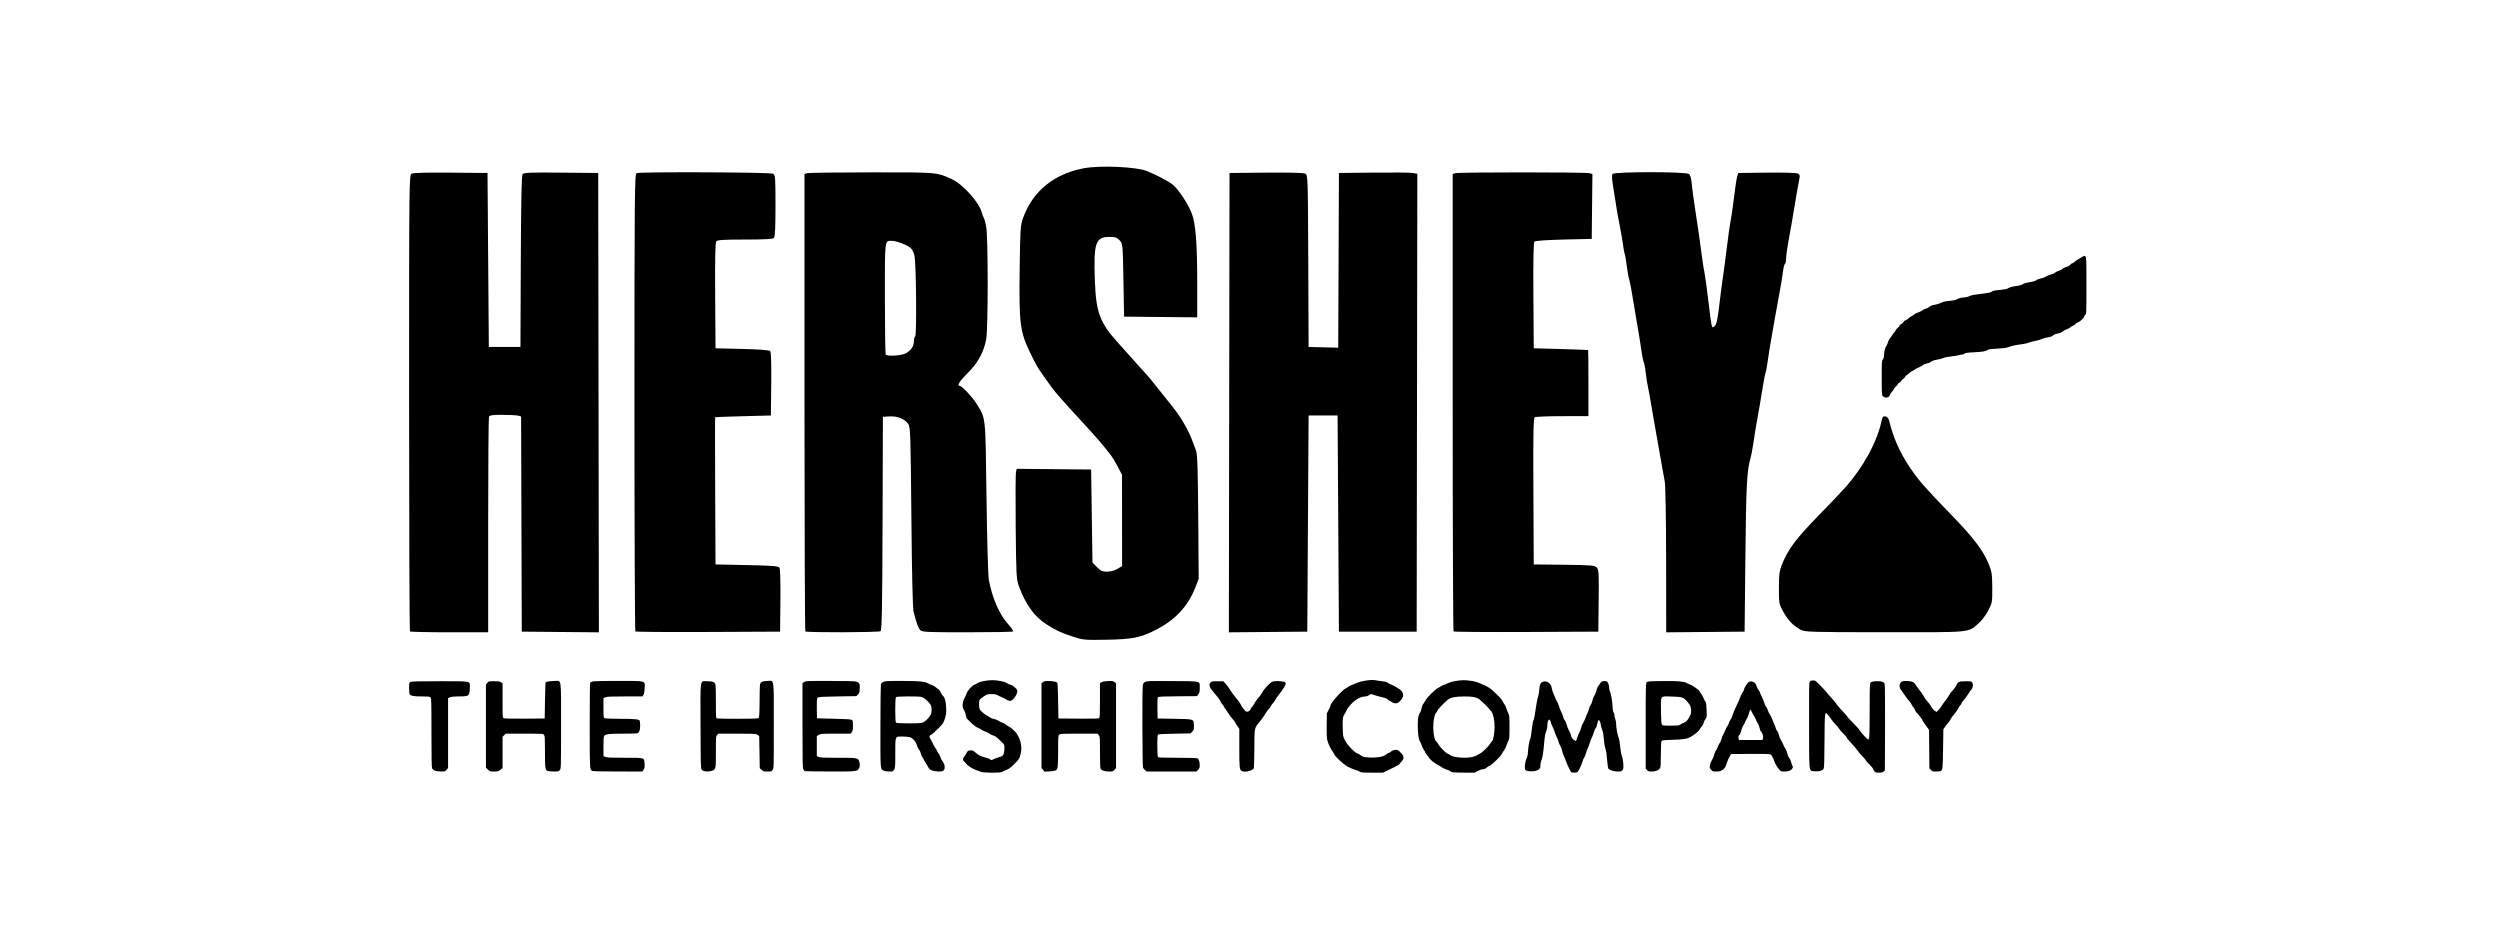 <svg xmlns="http://www.w3.org/2000/svg" width="165" height="62" viewBox="0 0 165 62" fill="none"><path d="M27.058 41.673C27.026 41.642 27 34.852 27 26.585C27 11.734 27.002 11.552 27.171 11.462C27.282 11.403 28.191 11.379 29.759 11.394L32.176 11.417L32.219 17.158L32.263 22.899H34.35L34.373 17.253C34.389 13.22 34.423 11.573 34.493 11.489C34.572 11.393 35.06 11.375 37.037 11.394L39.482 11.417L39.504 26.575L39.526 41.734L36.982 41.711L34.437 41.688L34.415 34.587L34.393 27.486L34.197 27.433C34.09 27.404 33.625 27.381 33.163 27.38C32.478 27.379 32.315 27.404 32.272 27.516C32.243 27.592 32.219 30.821 32.219 34.692V41.731H29.667C28.264 41.731 27.089 41.705 27.058 41.673ZM41.933 41.674C41.901 41.642 41.874 34.835 41.874 26.547C41.874 12.887 41.887 11.474 42.012 11.426C42.261 11.331 50.832 11.366 51.014 11.463C51.173 11.549 51.182 11.666 51.182 13.577C51.182 15.035 51.153 15.63 51.078 15.706C51.003 15.78 50.457 15.81 49.175 15.81C47.76 15.81 47.355 15.835 47.277 15.929C47.206 16.014 47.185 17.028 47.201 19.517L47.224 22.986L48.981 23.03C50.054 23.056 50.775 23.109 50.831 23.166C50.893 23.228 50.916 23.953 50.901 25.34L50.877 27.422L49.051 27.47C48.046 27.497 47.214 27.526 47.202 27.535C47.189 27.545 47.189 29.735 47.202 32.402L47.224 37.252L49.293 37.295C51.004 37.331 51.377 37.361 51.446 37.469C51.494 37.545 51.52 38.451 51.508 39.644L51.486 41.688L46.739 41.71C44.128 41.723 41.966 41.706 41.933 41.674ZM53.154 41.673C53.122 41.642 53.096 34.835 53.096 26.548V11.481L53.291 11.428C53.399 11.4 55.316 11.376 57.551 11.375C61.885 11.373 61.813 11.367 62.807 11.816C63.545 12.149 64.643 13.371 64.802 14.037C64.836 14.175 64.893 14.327 64.93 14.374C64.966 14.422 65.039 14.694 65.091 14.978C65.219 15.67 65.219 21.693 65.091 22.383C64.933 23.24 64.54 23.959 63.87 24.617C63.34 25.14 63.137 25.465 63.342 25.465C63.48 25.465 64.165 26.192 64.438 26.629C65.072 27.64 65.038 27.326 65.109 32.815C65.144 35.542 65.212 37.989 65.26 38.252C65.481 39.457 65.948 40.539 66.527 41.182C66.744 41.423 66.896 41.645 66.866 41.676C66.835 41.706 65.472 41.731 63.837 41.731C61.115 41.731 60.853 41.719 60.729 41.579C60.6 41.434 60.5 41.157 60.296 40.383C60.239 40.166 60.184 37.811 60.151 34.12C60.102 28.654 60.086 28.188 59.944 27.978C59.722 27.652 59.216 27.45 58.702 27.482L58.271 27.509L58.249 34.55C58.231 40.05 58.203 41.606 58.118 41.66C57.988 41.743 53.236 41.756 53.154 41.673ZM59.816 23.305C60.161 23.078 60.309 22.851 60.312 22.547C60.314 22.401 60.356 22.241 60.405 22.192C60.507 22.089 60.468 17.47 60.36 16.897C60.324 16.706 60.217 16.475 60.122 16.385C59.914 16.188 59.178 15.897 58.886 15.897C58.373 15.897 58.402 15.671 58.402 19.675C58.402 21.696 58.428 23.375 58.46 23.406C58.59 23.537 59.577 23.463 59.816 23.305ZM70.744 41.996C69.976 41.738 69.68 41.598 69.032 41.182C68.261 40.687 67.697 39.899 67.249 38.694C67.081 38.239 67.067 37.989 67.036 34.776C67.019 32.888 67.026 31.253 67.054 31.143L67.104 30.942L69.559 30.965L72.015 30.988L72.058 34.058L72.102 37.127L72.397 37.428C72.643 37.68 72.754 37.73 73.066 37.73C73.29 37.73 73.564 37.657 73.75 37.547L74.059 37.365L74.056 34.351L74.053 31.337L73.773 30.801C73.62 30.506 73.396 30.141 73.276 29.989C72.7 29.255 72.4 28.908 71.473 27.901C69.717 25.992 69.631 25.89 68.992 24.982C68.443 24.201 68.431 24.181 68.016 23.334C67.32 21.914 67.251 21.377 67.298 17.767C67.333 15.114 67.35 14.858 67.52 14.389C68.165 12.615 69.559 11.476 71.536 11.104C72.596 10.906 74.968 11.006 75.668 11.279C76.245 11.504 77.105 11.951 77.382 12.171C77.767 12.475 78.387 13.405 78.65 14.07C78.913 14.738 79.017 16.046 79.017 18.703V20.945L76.603 20.922L74.189 20.898L74.146 18.491C74.103 16.091 74.102 16.084 73.892 15.86C73.716 15.673 73.603 15.636 73.213 15.636C72.301 15.636 72.168 16.042 72.262 18.55C72.34 20.618 72.594 21.301 73.772 22.602C74.16 23.031 74.545 23.463 74.929 23.896C75.24 24.248 75.552 24.595 75.621 24.665C75.692 24.736 75.868 24.941 76.013 25.12C76.29 25.463 77.319 26.75 77.435 26.9C77.983 27.606 78.436 28.393 78.689 29.075C78.76 29.266 78.871 29.56 78.936 29.727C79.027 29.963 79.06 30.954 79.084 34.12L79.114 38.208L78.892 38.775C78.409 40.007 77.592 40.891 76.325 41.55C75.298 42.084 74.765 42.192 73.015 42.222C71.534 42.247 71.473 42.241 70.744 41.996ZM81.126 26.575L81.148 11.417L83.565 11.394C85.127 11.379 86.042 11.403 86.152 11.462C86.318 11.551 86.323 11.696 86.345 17.226L86.368 22.899L87.345 22.924L88.323 22.948L88.346 17.183L88.368 11.417L90.673 11.392C91.941 11.378 93.106 11.389 93.261 11.417L93.544 11.469L93.522 26.578L93.5 41.688H88.368L88.325 34.555L88.281 27.422H86.368L86.324 34.555L86.281 41.688L83.693 41.711L81.105 41.734L81.126 26.575H81.126ZM95.936 41.674C95.903 41.642 95.877 34.835 95.877 26.548V11.481L96.073 11.428C96.329 11.36 104.647 11.36 104.904 11.429L105.1 11.482L105.077 13.624L105.054 15.767L103.21 15.81C102.083 15.837 101.33 15.89 101.273 15.946C101.211 16.009 101.188 17.154 101.204 19.512L101.227 22.986L103.01 23.036C103.991 23.064 104.803 23.093 104.815 23.102C104.827 23.11 104.837 24.096 104.837 25.291V27.466L103.119 27.467C102.174 27.468 101.352 27.5 101.291 27.538C101.205 27.593 101.186 28.63 101.204 32.43L101.227 37.252L103.237 37.275C105.058 37.296 105.261 37.314 105.392 37.458C105.519 37.598 105.533 37.858 105.512 39.652L105.489 41.688L100.742 41.711C98.131 41.723 95.968 41.706 95.936 41.674ZM109.964 36.97C109.961 34.186 109.922 32.026 109.872 31.771C109.824 31.532 109.733 31.023 109.668 30.641C109.524 29.792 109.301 28.53 109.13 27.596C109.06 27.213 108.97 26.685 108.929 26.422C108.883 26.131 108.829 25.84 108.768 25.552C108.719 25.337 108.652 24.908 108.618 24.599C108.584 24.29 108.525 23.977 108.488 23.903C108.451 23.829 108.377 23.456 108.323 23.073C108.269 22.69 108.192 22.201 108.151 21.986C108.11 21.77 107.973 20.949 107.846 20.159C107.72 19.37 107.578 18.603 107.531 18.456C107.484 18.309 107.407 17.885 107.36 17.515C107.313 17.145 107.257 16.812 107.234 16.776C107.212 16.74 107.154 16.419 107.105 16.064C107.042 15.629 106.966 15.197 106.878 14.766C106.794 14.362 106.722 13.956 106.662 13.548C106.601 13.127 106.535 12.706 106.464 12.287C106.386 11.837 106.374 11.552 106.427 11.482C106.547 11.326 111.265 11.326 111.468 11.482C111.56 11.552 111.624 11.775 111.653 12.113C111.676 12.4 111.779 13.163 111.88 13.809C111.981 14.455 112.096 15.218 112.134 15.505C112.359 17.203 112.421 17.628 112.488 17.941C112.53 18.132 112.648 18.994 112.752 19.855C112.979 21.745 112.969 21.705 113.172 21.52C113.293 21.412 113.363 21.08 113.484 20.052C113.57 19.321 113.676 18.509 113.719 18.245C113.762 17.982 113.876 17.121 113.972 16.332C114.068 15.542 114.184 14.72 114.231 14.505C114.278 14.29 114.375 13.624 114.445 13.026C114.516 12.428 114.607 11.822 114.648 11.678L114.722 11.417L116.61 11.394C117.732 11.38 118.563 11.405 118.658 11.456C118.793 11.528 118.807 11.594 118.746 11.871C118.706 12.052 118.592 12.689 118.494 13.287C118.343 14.225 118.181 15.16 118.008 16.094C117.94 16.466 117.884 16.904 117.884 17.067C117.884 17.231 117.85 17.387 117.807 17.413C117.765 17.439 117.704 17.686 117.672 17.961C117.64 18.237 117.534 18.874 117.438 19.376C117.336 19.912 117.238 20.448 117.145 20.985C117.08 21.368 116.964 22.034 116.888 22.464C116.804 22.939 116.728 23.416 116.66 23.893C116.611 24.248 116.55 24.572 116.525 24.613C116.5 24.654 116.422 25.049 116.352 25.49C116.286 25.902 116.218 26.315 116.146 26.727C115.939 27.863 115.785 28.78 115.707 29.336C115.66 29.671 115.581 30.082 115.532 30.249C115.295 31.05 115.245 32.02 115.196 36.73L115.144 41.688L112.557 41.711L109.969 41.734L109.964 36.97ZM118.841 41.561C118.361 41.305 118.015 40.947 117.7 40.383C117.415 39.873 117.409 39.838 117.407 38.817C117.406 37.984 117.44 37.686 117.577 37.339C118.01 36.233 118.487 35.597 120.189 33.856C120.764 33.269 121.468 32.528 121.754 32.209C122.977 30.848 123.899 29.158 124.191 27.743C124.239 27.514 124.288 27.461 124.435 27.483C124.557 27.5 124.641 27.597 124.683 27.77C124.964 28.909 125.387 29.861 126.064 30.87C126.612 31.686 127.073 32.214 128.716 33.905C130.249 35.484 130.867 36.292 131.257 37.228C131.454 37.703 131.484 37.903 131.49 38.774C131.497 39.737 131.487 39.794 131.219 40.308C131.065 40.601 130.778 40.98 130.579 41.15C129.862 41.764 130.208 41.732 124.395 41.727C119.439 41.724 119.129 41.714 118.841 41.561ZM28.698 50.86C28.623 50.829 28.543 50.761 28.519 50.709C28.488 50.642 28.476 49.96 28.476 48.349C28.476 46.339 28.469 46.076 28.416 46.023C28.368 45.975 28.259 45.964 27.835 45.964C27.291 45.964 27.099 45.927 27.037 45.811C27.017 45.773 27 45.588 27 45.4C27 45.085 27.007 45.054 27.085 45.009C27.151 44.972 27.581 44.961 29.011 44.961C31.177 44.961 31.011 44.926 31.011 45.384C31.011 45.538 30.988 45.72 30.959 45.789C30.894 45.944 30.813 45.964 30.248 45.964C29.974 45.964 29.792 45.982 29.705 46.019L29.573 46.073V50.688L29.475 50.804C29.382 50.915 29.364 50.921 29.106 50.919C28.956 50.919 28.774 50.892 28.698 50.86ZM32.2 50.792L32.071 50.664V45.173L32.162 45.067C32.25 44.965 32.267 44.961 32.609 44.961C32.885 44.961 32.986 44.976 33.066 45.028L33.169 45.095V46.228C33.169 47.315 33.172 47.363 33.242 47.401C33.291 47.427 33.769 47.437 34.633 47.431L35.95 47.421L35.969 46.241C35.979 45.592 35.999 45.05 36.013 45.036C36.063 44.986 36.333 44.944 36.603 44.943C37.073 44.94 37.029 44.631 37.029 47.907C37.029 50.697 37.028 50.722 36.95 50.821C36.879 50.911 36.847 50.921 36.619 50.92C36.48 50.92 36.301 50.909 36.222 50.896C35.978 50.856 35.969 50.808 35.969 49.626C35.969 48.751 35.96 48.579 35.91 48.508C35.851 48.423 35.849 48.423 34.616 48.423H33.381L33.275 48.525L33.169 48.627V50.688L33.027 50.805C32.898 50.911 32.863 50.921 32.607 50.921C32.34 50.921 32.323 50.915 32.2 50.792V50.792ZM39.068 50.872C38.921 50.76 38.921 50.741 38.921 47.887C38.921 46.361 38.934 45.093 38.949 45.071C39.03 44.95 39.151 44.942 40.765 44.942C42.712 44.942 42.568 44.903 42.547 45.431C42.538 45.664 42.515 45.789 42.467 45.861L42.4 45.964H41.246C40.323 45.964 40.065 45.975 39.96 46.019L39.829 46.073V46.717C39.829 47.315 39.834 47.364 39.902 47.4C39.947 47.424 40.343 47.44 40.914 47.441C41.878 47.444 42.16 47.468 42.217 47.558C42.235 47.587 42.25 47.734 42.25 47.886C42.251 48.197 42.187 48.363 42.053 48.399C42.006 48.412 41.565 48.423 41.074 48.423C40.171 48.423 39.972 48.448 39.876 48.568C39.842 48.61 39.829 48.812 39.829 49.265V49.903L39.96 49.958C40.065 50.002 40.322 50.013 41.241 50.013C42.587 50.013 42.514 49.99 42.542 50.419C42.555 50.63 42.544 50.697 42.48 50.798L42.403 50.921L40.766 50.918C39.538 50.918 39.114 50.906 39.068 50.871V50.872ZM46.468 50.895C46.423 50.886 46.355 50.844 46.317 50.801C46.25 50.727 46.246 50.59 46.236 47.932C46.224 44.648 46.176 44.962 46.689 44.961C47.06 44.961 47.187 45.02 47.225 45.209C47.239 45.275 47.249 45.794 47.249 46.361C47.249 47.268 47.257 47.396 47.309 47.416C47.342 47.429 47.961 47.44 48.683 47.44C49.676 47.44 50.013 47.428 50.06 47.392C50.114 47.351 50.123 47.212 50.133 46.239C50.144 45.147 50.145 45.132 50.23 45.047C50.302 44.976 50.365 44.959 50.614 44.948C51.12 44.925 51.071 44.608 51.071 47.907C51.071 50.697 51.071 50.722 50.993 50.821C50.922 50.912 50.89 50.921 50.653 50.921C50.418 50.921 50.379 50.91 50.268 50.811L50.144 50.7L50.126 49.637L50.106 48.574L49.993 48.499C49.886 48.428 49.811 48.424 48.647 48.423H47.414L47.331 48.511C47.251 48.596 47.249 48.623 47.249 49.619C47.249 50.751 47.247 50.765 47 50.868C46.88 50.918 46.647 50.93 46.468 50.895ZM53.124 50.896C53.097 50.885 53.05 50.828 53.02 50.768C52.972 50.675 52.964 50.259 52.964 47.879V45.099L53.063 45.02C53.16 44.944 53.202 44.942 54.757 44.942C55.736 44.942 56.405 44.957 56.491 44.981C56.727 45.047 56.757 45.103 56.742 45.44C56.73 45.703 56.717 45.747 56.624 45.84L56.519 45.945L55.3 45.964C54.405 45.977 54.057 45.995 53.995 46.031C53.912 46.079 53.91 46.095 53.91 46.741C53.91 47.104 53.914 47.404 53.919 47.408C53.924 47.411 54.423 47.424 55.026 47.437C55.806 47.453 56.148 47.473 56.209 47.507C56.287 47.552 56.294 47.583 56.294 47.89C56.294 48.17 56.281 48.24 56.215 48.324L56.137 48.423H55.151C54.218 48.423 54.158 48.428 54.037 48.502L53.91 48.581V49.897L54.021 49.955C54.114 50.003 54.327 50.013 55.291 50.013C56.573 50.013 56.628 50.022 56.706 50.244C56.766 50.415 56.758 50.625 56.689 50.724C56.552 50.919 56.533 50.921 54.791 50.918C53.901 50.915 53.15 50.906 53.124 50.895V50.896ZM58.328 50.864C58.093 50.737 58.105 50.882 58.108 47.942C58.111 46.469 58.124 45.221 58.138 45.169C58.153 45.113 58.218 45.047 58.295 45.008C58.411 44.95 58.554 44.942 59.524 44.942C60.654 44.942 61.052 44.979 61.248 45.102C61.299 45.134 61.408 45.182 61.492 45.208C61.575 45.234 61.71 45.313 61.792 45.383C61.873 45.452 61.953 45.51 61.967 45.51C61.982 45.51 62.031 45.589 62.077 45.686C62.123 45.782 62.192 45.889 62.231 45.922C62.357 46.029 62.431 46.3 62.447 46.711C62.459 47.044 62.448 47.142 62.365 47.415C62.274 47.713 62.251 47.749 61.972 48.03C61.645 48.358 61.484 48.499 61.433 48.499C61.415 48.499 61.383 48.531 61.362 48.57C61.333 48.624 61.348 48.678 61.43 48.806C61.487 48.898 61.553 49.025 61.576 49.09C61.598 49.156 61.67 49.282 61.734 49.37C61.799 49.459 61.851 49.548 61.851 49.567C61.851 49.586 61.892 49.656 61.941 49.722C61.99 49.788 62.052 49.911 62.078 49.994C62.104 50.077 62.157 50.18 62.195 50.222C62.233 50.264 62.29 50.37 62.321 50.458C62.386 50.64 62.346 50.821 62.228 50.884C62.118 50.943 61.736 50.926 61.529 50.854C61.375 50.799 61.326 50.759 61.264 50.636C61.211 50.532 61.151 50.431 61.085 50.334C61.028 50.252 60.981 50.17 60.981 50.153C60.981 50.135 60.94 50.067 60.891 50.001C60.835 49.919 60.795 49.826 60.775 49.729C60.76 49.646 60.708 49.535 60.66 49.483C60.612 49.431 60.546 49.295 60.514 49.18C60.444 48.938 60.237 48.708 60.033 48.65C59.961 48.63 59.746 48.612 59.555 48.612C59.064 48.612 59.089 48.553 59.089 49.728C59.089 50.605 59.083 50.684 59.014 50.798C58.94 50.917 58.931 50.921 58.682 50.919C58.536 50.919 58.384 50.895 58.328 50.864ZM60.844 47.706C61 47.67 61.215 47.485 61.383 47.243C61.464 47.126 61.483 47.055 61.484 46.856C61.486 46.648 61.471 46.59 61.38 46.459C61.245 46.264 60.978 46.044 60.82 45.999C60.631 45.945 59.19 45.954 59.134 46.009C59.07 46.073 59.07 47.632 59.134 47.697C59.189 47.752 60.614 47.76 60.844 47.706ZM64.727 50.934C64.654 50.901 64.5 50.845 64.385 50.809C64.171 50.742 63.844 50.521 63.745 50.377C63.711 50.328 63.669 50.284 63.622 50.247C63.536 50.184 63.535 50.059 63.62 49.965C63.656 49.925 63.729 49.813 63.781 49.716C63.869 49.552 63.887 49.539 64.042 49.528C64.181 49.518 64.227 49.533 64.326 49.624C64.545 49.827 64.745 49.934 65.004 49.988C65.145 50.018 65.291 50.07 65.328 50.103C65.41 50.177 65.437 50.178 65.567 50.111C65.624 50.081 65.787 50.02 65.931 49.974C66.181 49.896 66.196 49.884 66.246 49.735C66.274 49.648 66.296 49.479 66.294 49.358C66.289 49.142 66.285 49.134 66.08 48.941C65.721 48.604 65.694 48.584 65.531 48.535C65.444 48.509 65.337 48.454 65.293 48.413C65.248 48.372 65.134 48.315 65.038 48.286C64.942 48.257 64.829 48.202 64.786 48.164C64.743 48.126 64.632 48.067 64.538 48.033C64.427 47.992 64.266 47.871 64.075 47.686C63.913 47.53 63.781 47.396 63.781 47.388C63.781 47.264 63.686 46.951 63.621 46.859C63.49 46.676 63.506 46.343 63.657 46.073C63.72 45.961 63.782 45.824 63.795 45.77C63.829 45.623 64.144 45.26 64.284 45.205C64.372 45.168 64.457 45.124 64.538 45.072C64.668 44.988 65.183 44.889 65.484 44.89C65.827 44.892 66.278 44.978 66.419 45.07C66.498 45.121 66.633 45.182 66.719 45.204C66.878 45.246 67.149 45.494 67.149 45.598C67.149 45.746 67.016 46.011 66.877 46.136C66.748 46.252 66.706 46.27 66.606 46.251C66.525 46.231 66.449 46.197 66.382 46.15C66.305 46.098 66.222 46.055 66.135 46.023C66.057 45.995 65.934 45.937 65.862 45.893C65.758 45.83 65.669 45.813 65.446 45.812C65.177 45.812 65.149 45.821 64.925 45.967C64.795 46.052 64.67 46.156 64.647 46.199C64.624 46.242 64.612 46.392 64.621 46.545C64.635 46.806 64.641 46.82 64.803 46.979C64.894 47.069 65.038 47.178 65.123 47.221C65.207 47.263 65.314 47.328 65.361 47.365C65.407 47.401 65.521 47.442 65.614 47.456C65.706 47.47 65.824 47.515 65.876 47.556C65.929 47.597 66.044 47.656 66.133 47.688C66.223 47.719 66.33 47.776 66.372 47.815C66.415 47.853 66.517 47.92 66.6 47.962C66.684 48.004 66.779 48.072 66.813 48.112C66.846 48.152 66.905 48.208 66.945 48.238C67.097 48.35 67.293 48.706 67.353 48.979C67.433 49.334 67.43 49.522 67.342 49.839C67.276 50.078 67.245 50.123 66.954 50.416C66.713 50.659 66.591 50.751 66.435 50.809C66.323 50.852 66.195 50.911 66.152 50.941C66.035 51.023 64.913 51.018 64.727 50.934H64.727ZM68.841 50.809L68.738 50.688V45.099L68.838 45.02C68.915 44.96 68.991 44.942 69.169 44.944C69.451 44.946 69.713 44.993 69.773 45.053C69.804 45.084 69.823 45.445 69.836 46.259L69.855 47.42L71.175 47.431C72.118 47.438 72.51 47.428 72.546 47.398C72.588 47.363 72.598 47.135 72.598 46.225V45.095L72.698 45.03C72.766 44.985 72.9 44.96 73.124 44.95C73.415 44.936 73.461 44.943 73.554 45.017L73.658 45.099V50.688L73.56 50.805C73.468 50.914 73.446 50.921 73.205 50.921C72.922 50.921 72.698 50.847 72.638 50.734C72.613 50.689 72.598 50.273 72.598 49.642C72.598 48.668 72.595 48.618 72.52 48.523L72.442 48.423H71.201C70.048 48.423 69.957 48.428 69.899 48.493C69.844 48.553 69.836 48.685 69.836 49.565C69.836 50.617 69.816 50.775 69.673 50.851C69.63 50.875 69.448 50.902 69.269 50.912L68.943 50.931L68.841 50.809ZM75.582 50.836C75.527 50.789 75.463 50.714 75.44 50.668C75.394 50.577 75.379 45.588 75.424 45.265C75.444 45.118 75.469 45.072 75.565 45.013C75.677 44.945 75.766 44.941 77.353 44.951C79.328 44.963 79.183 44.927 79.183 45.396C79.183 45.637 79.168 45.71 79.096 45.816L79.01 45.945L77.747 45.955C76.879 45.961 76.468 45.978 76.432 46.007C76.392 46.041 76.383 46.194 76.391 46.735L76.401 47.421L77.48 47.44C78.822 47.463 78.781 47.45 78.797 47.863C78.807 48.139 78.802 48.16 78.696 48.279L78.584 48.404L77.52 48.423C76.629 48.439 76.45 48.452 76.42 48.499C76.365 48.586 76.372 49.912 76.428 49.967C76.462 50.001 76.8 50.013 77.717 50.013C78.456 50.013 78.989 50.028 79.03 50.05C79.122 50.099 79.183 50.284 79.183 50.513C79.183 50.669 79.165 50.718 79.073 50.81L78.962 50.921H77.322L75.683 50.921L75.582 50.836L75.582 50.836ZM81.935 50.874C81.808 50.777 81.794 50.625 81.794 49.358V48.101L81.662 47.915C81.589 47.812 81.529 47.713 81.529 47.693C81.529 47.673 81.474 47.594 81.406 47.516C81.206 47.287 81.145 47.207 81.063 47.064C81.007 46.971 80.946 46.882 80.879 46.797C80.82 46.724 80.772 46.646 80.772 46.623C80.772 46.6 80.736 46.548 80.692 46.509C80.647 46.469 80.582 46.367 80.545 46.283C80.5 46.185 80.441 46.094 80.37 46.013C80.31 45.949 80.224 45.848 80.179 45.788C80.108 45.696 80.035 45.605 79.962 45.515C79.802 45.321 79.782 45.145 79.906 45.033C79.972 44.973 80.045 44.962 80.36 44.962H80.735L80.884 45.124C80.966 45.214 81.077 45.358 81.132 45.446C81.186 45.533 81.272 45.664 81.323 45.736C81.419 45.872 81.462 45.927 81.717 46.237C81.798 46.335 81.876 46.455 81.891 46.502C81.906 46.549 81.963 46.642 82.017 46.708C82.071 46.774 82.141 46.863 82.173 46.904C82.261 47.022 82.463 46.974 82.528 46.82C82.555 46.755 82.607 46.677 82.643 46.647C82.678 46.618 82.743 46.524 82.786 46.439C82.863 46.288 82.978 46.129 83.147 45.941C83.194 45.889 83.26 45.792 83.294 45.725C83.379 45.56 83.518 45.388 83.741 45.169C83.903 45.011 83.957 44.983 84.129 44.961C84.356 44.933 84.741 44.97 84.812 45.027C84.841 45.053 84.858 45.089 84.859 45.127C84.859 45.201 84.647 45.553 84.504 45.718C84.368 45.877 84.248 46.049 84.145 46.231C84.104 46.305 84.042 46.389 84.008 46.418C83.974 46.446 83.913 46.534 83.873 46.612C83.833 46.69 83.778 46.768 83.751 46.785C83.724 46.801 83.668 46.868 83.627 46.932C83.441 47.228 83.307 47.428 83.235 47.515C82.762 48.088 82.799 47.934 82.787 49.37C82.781 50.046 82.768 50.637 82.758 50.684C82.716 50.871 82.115 51.01 81.936 50.874H81.935ZM89.767 50.941C89.727 50.91 89.577 50.849 89.434 50.805C89.265 50.75 89.1 50.681 88.942 50.598C88.686 50.456 88.108 49.928 88.069 49.798C88.055 49.753 88.007 49.669 87.961 49.611C87.82 49.431 87.635 49.028 87.591 48.806C87.566 48.679 87.554 48.287 87.562 47.834L87.574 47.075L87.697 46.84C87.765 46.711 87.82 46.582 87.82 46.554C87.82 46.392 88.576 45.55 88.842 45.416C88.915 45.379 89 45.328 89.031 45.301C89.062 45.275 89.13 45.241 89.182 45.225C89.234 45.21 89.379 45.15 89.504 45.092C89.833 44.941 90.506 44.837 90.777 44.896C90.888 44.92 91.094 44.95 91.234 44.963C91.396 44.977 91.52 45.011 91.578 45.056C91.627 45.095 91.751 45.159 91.853 45.198C92.022 45.263 92.176 45.352 92.431 45.532C92.48 45.566 92.545 45.653 92.575 45.724C92.65 45.904 92.593 46.085 92.404 46.27C92.281 46.391 92.227 46.418 92.109 46.417C92.023 46.417 91.925 46.386 91.869 46.342C91.817 46.301 91.756 46.268 91.733 46.267C91.709 46.267 91.648 46.224 91.597 46.173C91.539 46.115 91.424 46.063 91.298 46.037C91.123 45.997 90.95 45.951 90.779 45.898L90.464 45.802L90.355 45.883C90.293 45.928 90.189 45.964 90.117 45.964C89.902 45.964 89.658 46.059 89.449 46.224C89.188 46.43 88.945 46.706 88.879 46.872C88.85 46.944 88.787 47.062 88.74 47.131C88.621 47.308 88.604 47.437 88.621 48.057C88.634 48.588 88.637 48.604 88.766 48.861C88.918 49.162 89.382 49.654 89.574 49.718C89.64 49.74 89.728 49.789 89.769 49.826C89.811 49.864 89.889 49.911 89.943 49.931C90.122 49.999 90.63 50.021 90.961 49.976C91.224 49.94 91.317 49.908 91.472 49.802C91.577 49.731 91.677 49.672 91.697 49.672C91.716 49.672 91.77 49.636 91.817 49.592C91.868 49.545 91.973 49.504 92.076 49.492C92.243 49.474 92.255 49.48 92.437 49.662C92.681 49.905 92.694 50.054 92.494 50.267C92.421 50.344 92.361 50.421 92.361 50.437C92.361 50.454 92.272 50.51 92.162 50.563C92.053 50.615 91.921 50.68 91.869 50.709C91.817 50.737 91.662 50.813 91.525 50.878L91.275 50.997H90.558C89.981 50.997 89.826 50.986 89.767 50.941ZM95.843 50.97C95.802 50.953 95.764 50.93 95.729 50.902C95.698 50.876 95.586 50.827 95.482 50.793C95.376 50.759 95.249 50.701 95.199 50.665C95.124 50.614 95.047 50.567 94.967 50.524C94.665 50.361 94.412 50.166 94.329 50.032C94.277 49.948 94.218 49.869 94.153 49.795C94.104 49.742 94.064 49.679 94.064 49.655C94.064 49.631 94.021 49.553 93.969 49.482C93.909 49.396 93.864 49.301 93.834 49.2C93.812 49.117 93.764 49.005 93.727 48.953C93.628 48.815 93.572 48.428 93.572 47.89C93.572 47.396 93.612 47.176 93.724 47.033C93.762 46.985 93.804 46.861 93.819 46.756C93.834 46.645 93.88 46.523 93.93 46.464C93.977 46.407 94.051 46.293 94.094 46.21C94.189 46.024 94.715 45.504 94.897 45.414C94.969 45.378 95.055 45.328 95.086 45.301C95.117 45.275 95.185 45.241 95.237 45.226C95.289 45.212 95.434 45.151 95.559 45.091C95.792 44.979 96.254 44.894 96.618 44.894C96.927 44.894 97.391 44.972 97.559 45.052C97.645 45.093 97.801 45.158 97.905 45.198C98.009 45.237 98.162 45.313 98.246 45.367C98.511 45.536 99.045 46.052 99.139 46.228C99.189 46.322 99.257 46.433 99.291 46.474C99.325 46.516 99.381 46.637 99.415 46.743C99.45 46.849 99.511 47.002 99.552 47.082C99.619 47.213 99.627 47.307 99.627 47.988C99.627 48.669 99.619 48.763 99.552 48.894C99.499 49.004 99.454 49.117 99.415 49.233C99.381 49.339 99.315 49.469 99.269 49.521C99.223 49.573 99.164 49.669 99.138 49.734C99.081 49.88 98.471 50.483 98.34 50.524C98.288 50.54 98.19 50.602 98.121 50.661C98.038 50.734 97.956 50.77 97.871 50.77C97.802 50.77 97.65 50.821 97.533 50.883L97.32 50.997L96.61 50.994C96.219 50.991 95.874 50.981 95.843 50.97V50.97ZM97.181 49.959C97.303 49.931 97.448 49.874 97.503 49.833C97.558 49.792 97.642 49.746 97.689 49.731C97.8 49.696 98.277 49.226 98.355 49.074C98.389 49.01 98.442 48.943 98.473 48.925C98.553 48.88 98.643 48.371 98.641 47.976C98.638 47.5 98.565 47.151 98.426 46.947C98.306 46.773 97.799 46.27 97.606 46.134C97.431 46.011 97.177 45.965 96.675 45.966C96.064 45.966 95.746 46.027 95.554 46.18C95.326 46.362 94.859 46.858 94.859 46.919C94.859 46.949 94.826 47.004 94.785 47.04C94.68 47.135 94.594 47.562 94.594 47.988C94.594 48.395 94.685 48.871 94.769 48.904C94.799 48.915 94.856 48.986 94.895 49.062C95.002 49.271 95.388 49.676 95.538 49.738C95.612 49.768 95.698 49.816 95.729 49.843C95.901 49.995 96.742 50.063 97.181 49.959ZM103.689 50.949C103.583 50.781 103.377 50.34 103.355 50.234C103.34 50.164 103.287 50.035 103.236 49.947C103.186 49.859 103.126 49.689 103.105 49.569C103.083 49.449 103.025 49.291 102.977 49.218C102.928 49.145 102.877 49.026 102.862 48.953C102.843 48.867 102.812 48.783 102.77 48.705C102.733 48.641 102.664 48.471 102.616 48.327C102.568 48.182 102.489 47.989 102.44 47.897C102.391 47.806 102.352 47.703 102.352 47.668C102.352 47.634 102.329 47.574 102.301 47.536C102.252 47.47 102.247 47.47 102.187 47.556C102.146 47.615 102.125 47.722 102.125 47.871C102.125 48.013 102.098 48.154 102.053 48.25C101.98 48.407 101.954 48.571 101.898 49.218C101.857 49.692 101.788 50.083 101.723 50.209C101.694 50.266 101.67 50.393 101.669 50.493C101.668 50.721 101.617 50.788 101.385 50.867C101.168 50.94 100.781 50.918 100.689 50.827C100.597 50.734 100.638 50.301 100.766 50.029C100.805 49.944 100.838 49.808 100.839 49.727C100.842 49.449 100.937 48.846 100.988 48.785C101.017 48.749 101.059 48.513 101.089 48.215C101.116 47.935 101.166 47.642 101.2 47.563C101.256 47.431 101.286 47.278 101.37 46.702C101.426 46.309 101.469 46.099 101.513 45.99C101.537 45.932 101.571 45.723 101.59 45.526C101.626 45.131 101.674 45.039 101.876 44.985C102.112 44.922 102.365 45.113 102.409 45.388C102.422 45.465 102.455 45.588 102.483 45.661C102.623 46.02 102.744 46.291 102.787 46.342C102.813 46.373 102.864 46.501 102.899 46.625C102.935 46.75 103.003 46.92 103.051 47.004C103.099 47.087 103.149 47.219 103.162 47.297C103.176 47.374 103.227 47.484 103.275 47.542C103.323 47.6 103.384 47.741 103.41 47.856C103.436 47.97 103.497 48.124 103.545 48.196C103.594 48.269 103.644 48.38 103.658 48.442C103.671 48.505 103.699 48.598 103.72 48.65C103.766 48.768 103.973 48.937 104.015 48.892C104.032 48.874 104.075 48.765 104.111 48.65C104.148 48.536 104.208 48.391 104.246 48.328C104.284 48.264 104.334 48.13 104.357 48.029C104.379 47.927 104.432 47.797 104.474 47.738C104.516 47.679 104.581 47.541 104.621 47.431C104.659 47.321 104.725 47.163 104.767 47.079C104.808 46.996 104.854 46.865 104.869 46.788C104.883 46.712 104.935 46.595 104.984 46.528C105.033 46.462 105.084 46.332 105.098 46.241C105.112 46.149 105.163 46.015 105.213 45.942C105.263 45.869 105.322 45.729 105.347 45.631C105.39 45.452 105.437 45.34 105.498 45.266C105.517 45.244 105.57 45.166 105.618 45.093C105.688 44.984 105.729 44.959 105.853 44.95C105.936 44.944 106.034 44.961 106.072 44.988C106.143 45.041 106.209 45.26 106.211 45.453C106.211 45.515 106.24 45.617 106.274 45.68C106.336 45.793 106.432 46.434 106.437 46.761C106.438 46.855 106.464 46.966 106.494 47.006C106.525 47.047 106.55 47.133 106.551 47.198C106.552 47.263 106.578 47.378 106.609 47.453C106.64 47.527 106.666 47.678 106.666 47.788C106.666 48.021 106.759 48.542 106.822 48.66C106.862 48.735 106.882 48.854 106.966 49.54C106.983 49.685 107.023 49.864 107.054 49.937C107.134 50.126 107.175 50.667 107.117 50.777C107.049 50.905 107.011 50.92 106.754 50.92C106.515 50.92 106.213 50.824 106.15 50.725C106.132 50.698 106.105 50.53 106.09 50.353C106.039 49.748 106.014 49.577 105.946 49.37C105.908 49.255 105.866 48.982 105.851 48.764C105.834 48.502 105.8 48.308 105.751 48.196C105.704 48.081 105.672 47.96 105.655 47.837C105.635 47.655 105.55 47.498 105.493 47.534C105.478 47.544 105.445 47.652 105.421 47.775C105.397 47.899 105.352 48.021 105.321 48.046C105.29 48.072 105.238 48.188 105.204 48.305C105.164 48.441 105.114 48.572 105.054 48.7C105.004 48.8 104.936 48.979 104.903 49.097C104.869 49.216 104.817 49.35 104.788 49.397C104.759 49.443 104.71 49.579 104.679 49.699C104.647 49.82 104.588 49.964 104.547 50.02C104.506 50.075 104.455 50.196 104.435 50.288C104.4 50.444 104.213 50.84 104.123 50.949C104.071 51.011 103.728 51.012 103.689 50.949V50.949ZM108.706 50.823L108.615 50.725V47.911C108.615 45.26 108.619 45.092 108.682 45.028C108.743 44.968 108.848 44.96 109.72 44.949C110.693 44.938 111.15 44.973 111.301 45.07C111.343 45.097 111.434 45.138 111.503 45.162C111.692 45.227 112.146 45.54 112.172 45.625C112.185 45.666 112.237 45.748 112.288 45.809C112.339 45.87 112.407 45.992 112.438 46.081C112.47 46.171 112.523 46.274 112.557 46.312C112.604 46.364 112.623 46.488 112.637 46.853C112.655 47.316 112.653 47.329 112.555 47.47C112.5 47.549 112.456 47.634 112.456 47.658C112.456 47.725 112.332 47.969 112.298 47.969C112.281 47.969 112.235 48.035 112.194 48.114C112.124 48.252 111.982 48.377 111.642 48.601C111.406 48.757 111.137 48.806 110.381 48.829C109.69 48.85 109.687 48.85 109.652 48.942C109.633 48.992 109.617 49.381 109.617 49.805C109.617 50.324 109.603 50.609 109.572 50.676C109.505 50.822 109.283 50.921 109.02 50.921C108.83 50.921 108.785 50.907 108.706 50.823ZM110.863 47.84C110.896 47.81 111.007 47.754 111.11 47.716C111.301 47.645 111.414 47.513 111.571 47.175C111.654 46.994 111.618 46.643 111.5 46.489C111.132 46.007 111.106 45.995 110.336 45.972C109.55 45.949 109.61 45.867 109.625 46.938C109.634 47.573 109.649 47.783 109.688 47.831C109.732 47.884 109.824 47.894 110.272 47.894C110.679 47.894 110.818 47.881 110.863 47.84ZM112.929 50.801C112.839 50.695 112.83 50.66 112.853 50.508C112.867 50.412 112.927 50.261 112.986 50.171C113.054 50.06 113.105 49.939 113.136 49.813C113.159 49.705 113.209 49.583 113.247 49.541C113.285 49.498 113.338 49.396 113.364 49.313C113.396 49.217 113.442 49.126 113.5 49.042C113.549 48.977 113.607 48.842 113.629 48.743C113.651 48.645 113.7 48.519 113.737 48.465C113.774 48.411 113.835 48.285 113.871 48.186C113.908 48.087 113.963 47.981 113.994 47.95C114.024 47.92 114.076 47.814 114.109 47.715C114.142 47.615 114.2 47.5 114.237 47.458C114.275 47.417 114.323 47.306 114.344 47.212C114.365 47.119 114.475 46.855 114.587 46.626C114.7 46.397 114.82 46.123 114.855 46.017C114.889 45.911 114.96 45.767 115.011 45.697C115.063 45.627 115.105 45.547 115.105 45.519C115.105 45.449 115.211 45.249 115.298 45.156C115.337 45.113 115.369 45.068 115.369 45.054C115.369 44.998 115.546 44.956 115.656 44.985C115.799 45.023 115.876 45.107 115.933 45.286C115.967 45.379 116.013 45.468 116.07 45.549C116.122 45.618 116.164 45.695 116.164 45.72C116.164 45.744 116.213 45.855 116.273 45.968C116.332 46.08 116.409 46.267 116.442 46.384C116.476 46.501 116.529 46.617 116.559 46.643C116.589 46.668 116.642 46.771 116.675 46.873C116.709 46.974 116.77 47.099 116.811 47.152C116.853 47.204 116.918 47.337 116.957 47.447C116.996 47.557 117.061 47.716 117.102 47.799C117.143 47.882 117.188 48.004 117.202 48.069C117.217 48.135 117.26 48.218 117.3 48.253C117.339 48.289 117.39 48.409 117.413 48.52C117.436 48.632 117.499 48.786 117.552 48.865C117.606 48.944 117.671 49.069 117.697 49.142C117.723 49.216 117.787 49.339 117.839 49.416C117.891 49.493 117.945 49.632 117.959 49.724C117.973 49.816 118.025 49.939 118.075 49.997C118.125 50.055 118.185 50.181 118.208 50.275C118.231 50.37 118.273 50.489 118.3 50.541C118.343 50.62 118.342 50.647 118.292 50.722C118.202 50.86 118.046 50.921 117.781 50.921C117.578 50.921 117.528 50.907 117.466 50.836C117.316 50.663 117.158 50.406 117.111 50.259C117.035 50.022 116.928 49.83 116.847 49.786C116.798 49.761 116.338 49.75 115.515 49.757L114.258 49.767L114.154 49.937C114.085 50.057 114.028 50.184 113.986 50.315C113.89 50.628 113.831 50.723 113.666 50.827C113.547 50.902 113.468 50.921 113.273 50.921C113.046 50.921 113.023 50.913 112.929 50.801ZM116.356 48.737C116.399 48.624 116.321 48.355 116.221 48.272C116.192 48.248 116.149 48.137 116.126 48.026C116.103 47.914 116.051 47.78 116.01 47.728C115.969 47.676 115.91 47.561 115.879 47.472C115.847 47.383 115.797 47.284 115.767 47.251C115.737 47.218 115.677 47.111 115.634 47.012C115.591 46.914 115.541 46.834 115.524 46.834C115.506 46.834 115.465 46.944 115.431 47.078C115.397 47.213 115.327 47.385 115.275 47.462C115.223 47.539 115.18 47.622 115.18 47.647C115.18 47.673 115.137 47.758 115.084 47.835C115.032 47.913 114.965 48.065 114.936 48.172C114.869 48.426 114.839 48.499 114.8 48.499C114.75 48.499 114.721 48.635 114.748 48.742L114.772 48.84H116.317L116.356 48.737ZM123.705 50.897C123.662 50.842 123.626 50.775 123.626 50.749C123.626 50.722 123.516 50.59 123.38 50.455C123.245 50.32 123.134 50.192 123.134 50.17C123.134 50.148 123.037 50.031 122.918 49.91C122.798 49.79 122.656 49.623 122.602 49.54C122.547 49.456 122.364 49.239 122.194 49.057C122.024 48.876 121.886 48.706 121.886 48.68C121.886 48.654 121.785 48.538 121.663 48.422C121.541 48.305 121.414 48.159 121.382 48.097C121.35 48.035 121.245 47.909 121.149 47.816C121.053 47.723 120.924 47.571 120.864 47.477C120.796 47.372 120.721 47.271 120.641 47.175C120.432 46.93 120.43 46.946 120.418 48.902C120.409 50.39 120.398 50.677 120.35 50.75C120.272 50.868 120.01 50.937 119.753 50.904C119.376 50.857 119.408 51.125 119.398 47.918C119.39 45.711 119.399 45.092 119.436 45.017C119.474 44.943 119.518 44.92 119.642 44.911C119.795 44.9 119.809 44.909 120.133 45.235C120.316 45.419 120.509 45.629 120.561 45.7C120.613 45.772 120.769 45.95 120.906 46.096C121.044 46.242 121.183 46.412 121.216 46.474C121.247 46.537 121.42 46.739 121.599 46.923C121.777 47.107 121.923 47.276 121.923 47.299C121.923 47.321 122.093 47.507 122.301 47.71C122.508 47.914 122.705 48.137 122.739 48.205C122.774 48.273 122.914 48.444 123.052 48.584C123.297 48.834 123.303 48.837 123.349 48.755C123.385 48.69 123.397 48.238 123.398 46.887C123.399 45.23 123.404 45.101 123.466 45.044C123.563 44.957 123.982 44.925 124.192 44.988C124.345 45.034 124.364 45.053 124.392 45.188C124.409 45.27 124.419 46.578 124.413 48.095L124.402 50.852L124.313 50.924C124.248 50.977 124.164 50.997 124.003 50.997C123.81 50.997 123.774 50.984 123.705 50.897ZM127.439 50.817L127.34 50.713L127.328 49.445L127.316 48.178L127.221 48.034C127.153 47.932 127.08 47.833 127.004 47.737C126.936 47.653 126.881 47.561 126.881 47.533C126.881 47.487 126.746 47.312 126.482 47.013C126.431 46.956 126.389 46.887 126.389 46.861C126.389 46.835 126.34 46.754 126.281 46.682C126.221 46.609 126.16 46.512 126.145 46.465C126.13 46.417 126.07 46.332 126.011 46.275C125.953 46.218 125.826 46.053 125.73 45.907C125.634 45.761 125.531 45.616 125.502 45.584C125.349 45.422 125.33 45.165 125.46 45.035C125.541 44.954 125.586 44.942 125.81 44.944C126.151 44.947 126.31 45.006 126.414 45.169C126.536 45.356 126.668 45.537 126.809 45.71C126.864 45.777 126.938 45.891 126.975 45.964C127.012 46.036 127.087 46.149 127.142 46.214L127.316 46.421C127.358 46.471 127.434 46.587 127.486 46.68C127.538 46.773 127.634 46.881 127.7 46.918L127.819 46.988L127.938 46.869C128.003 46.803 128.091 46.688 128.132 46.612C128.173 46.536 128.284 46.381 128.377 46.266C128.47 46.152 128.583 45.99 128.627 45.907C128.671 45.824 128.74 45.721 128.779 45.68C128.958 45.489 129.104 45.291 129.15 45.177C129.221 44.998 129.312 44.965 129.731 44.963C130.057 44.96 130.11 44.97 130.157 45.034C130.246 45.156 130.224 45.374 130.11 45.511C130.054 45.577 129.981 45.679 129.949 45.737C129.876 45.864 129.677 46.134 129.548 46.277C129.497 46.334 129.454 46.404 129.454 46.431C129.454 46.459 129.419 46.514 129.375 46.553C129.332 46.592 129.272 46.682 129.243 46.753C129.213 46.824 129.134 46.947 129.066 47.026C128.88 47.245 128.79 47.37 128.716 47.515C128.67 47.599 128.615 47.676 128.55 47.746C128.496 47.8 128.409 47.911 128.357 47.992L128.262 48.139L128.243 49.426C128.224 50.742 128.212 50.843 128.071 50.898C128.037 50.91 127.904 50.921 127.774 50.921C127.566 50.921 127.527 50.909 127.439 50.817Z" fill="black"></path><path d="M124.383 26.221C124.339 26.201 124.297 26.174 124.26 26.142C124.2 26.09 124.194 25.983 124.194 24.951C124.194 23.876 124.198 23.814 124.27 23.722C124.32 23.659 124.346 23.568 124.346 23.452C124.348 23.212 124.41 22.956 124.495 22.838C124.534 22.784 124.586 22.668 124.609 22.58C124.633 22.493 124.681 22.392 124.717 22.357C124.753 22.321 124.829 22.211 124.887 22.113C124.945 22.014 125.006 21.933 125.024 21.933C125.041 21.933 125.077 21.882 125.103 21.819C125.129 21.756 125.199 21.67 125.259 21.627C125.318 21.585 125.367 21.526 125.367 21.497C125.367 21.468 125.416 21.418 125.475 21.388C125.534 21.357 125.611 21.288 125.646 21.235C125.681 21.182 125.735 21.139 125.767 21.139C125.799 21.139 125.862 21.098 125.909 21.048C125.955 20.998 126.064 20.921 126.151 20.875C126.237 20.83 126.328 20.77 126.351 20.741C126.375 20.712 126.483 20.66 126.59 20.625C126.698 20.589 126.832 20.522 126.888 20.476C126.943 20.429 127.047 20.381 127.119 20.367C127.19 20.354 127.279 20.309 127.315 20.269C127.388 20.189 127.531 20.136 127.781 20.097C127.893 20.075 128.002 20.037 128.103 19.984C128.221 19.92 128.368 19.887 128.672 19.858C128.939 19.833 129.105 19.8 129.146 19.762C129.219 19.697 129.489 19.627 129.679 19.626C129.75 19.625 129.878 19.593 129.963 19.553C130.132 19.473 130.206 19.459 130.889 19.378C131.152 19.347 131.385 19.3 131.419 19.272C131.515 19.189 131.605 19.169 132.022 19.132C132.239 19.113 132.452 19.074 132.496 19.046C132.63 18.959 132.828 18.903 133.113 18.87C133.292 18.85 133.424 18.811 133.499 18.758C133.576 18.703 133.731 18.658 133.96 18.624C134.2 18.588 134.329 18.549 134.387 18.496C134.432 18.455 134.566 18.403 134.686 18.381C134.805 18.359 134.951 18.306 135.009 18.262C135.068 18.219 135.217 18.157 135.341 18.125C135.464 18.093 135.596 18.035 135.632 17.996C135.669 17.957 135.786 17.899 135.893 17.867C136 17.835 136.111 17.777 136.139 17.737C136.166 17.697 136.275 17.643 136.379 17.616C136.499 17.585 136.59 17.535 136.627 17.48C136.658 17.432 136.708 17.392 136.738 17.392C136.768 17.392 136.849 17.344 136.917 17.284C136.986 17.224 137.096 17.148 137.163 17.113C137.231 17.079 137.348 17.008 137.425 16.956C137.556 16.867 137.569 16.866 137.634 16.925C137.7 16.984 137.704 17.089 137.704 18.849C137.704 20.663 137.702 20.713 137.628 20.779C137.586 20.817 137.552 20.871 137.552 20.899C137.552 20.978 137.272 21.238 137.155 21.268C137.097 21.283 137.016 21.336 136.976 21.387C136.936 21.438 136.882 21.48 136.855 21.48C136.828 21.48 136.742 21.53 136.663 21.593C136.585 21.655 136.457 21.724 136.379 21.744C136.3 21.766 136.213 21.811 136.185 21.845C136.12 21.924 135.952 21.993 135.744 22.028C135.652 22.043 135.542 22.093 135.493 22.142C135.431 22.204 135.341 22.237 135.183 22.256C135.06 22.271 134.875 22.323 134.771 22.371C134.667 22.42 134.469 22.477 134.331 22.499C134.194 22.521 134.006 22.571 133.915 22.611C133.824 22.651 133.587 22.703 133.39 22.728C132.982 22.779 132.852 22.807 132.557 22.911C132.409 22.963 132.191 22.992 131.8 23.011C131.393 23.03 131.235 23.052 131.188 23.094C131.088 23.184 130.878 23.22 130.28 23.251C129.836 23.273 129.71 23.292 129.652 23.344C129.613 23.38 129.525 23.41 129.458 23.41C129.391 23.41 129.306 23.425 129.269 23.445C129.233 23.464 129.017 23.5 128.789 23.524C128.562 23.548 128.327 23.594 128.266 23.626C128.206 23.659 128.021 23.708 127.854 23.737C127.647 23.773 127.518 23.818 127.446 23.879C127.388 23.928 127.262 23.979 127.165 23.994C127.066 24.009 126.954 24.055 126.91 24.099C126.867 24.142 126.747 24.21 126.643 24.249C126.54 24.288 126.4 24.363 126.333 24.414C126.266 24.465 126.192 24.507 126.169 24.507C126.146 24.507 126.067 24.566 125.994 24.639C125.921 24.712 125.844 24.772 125.824 24.772C125.803 24.772 125.759 24.822 125.728 24.883C125.697 24.943 125.639 25.003 125.6 25.016C125.562 25.028 125.511 25.081 125.487 25.133C125.457 25.191 125.408 25.237 125.349 25.264C125.296 25.283 125.253 25.325 125.253 25.356C125.253 25.387 125.203 25.45 125.14 25.497C125.078 25.543 125.026 25.602 125.026 25.628C125.026 25.654 124.959 25.754 124.875 25.85C124.792 25.947 124.724 26.047 124.724 26.074C124.724 26.195 124.536 26.277 124.383 26.221Z" fill="black"></path></svg>